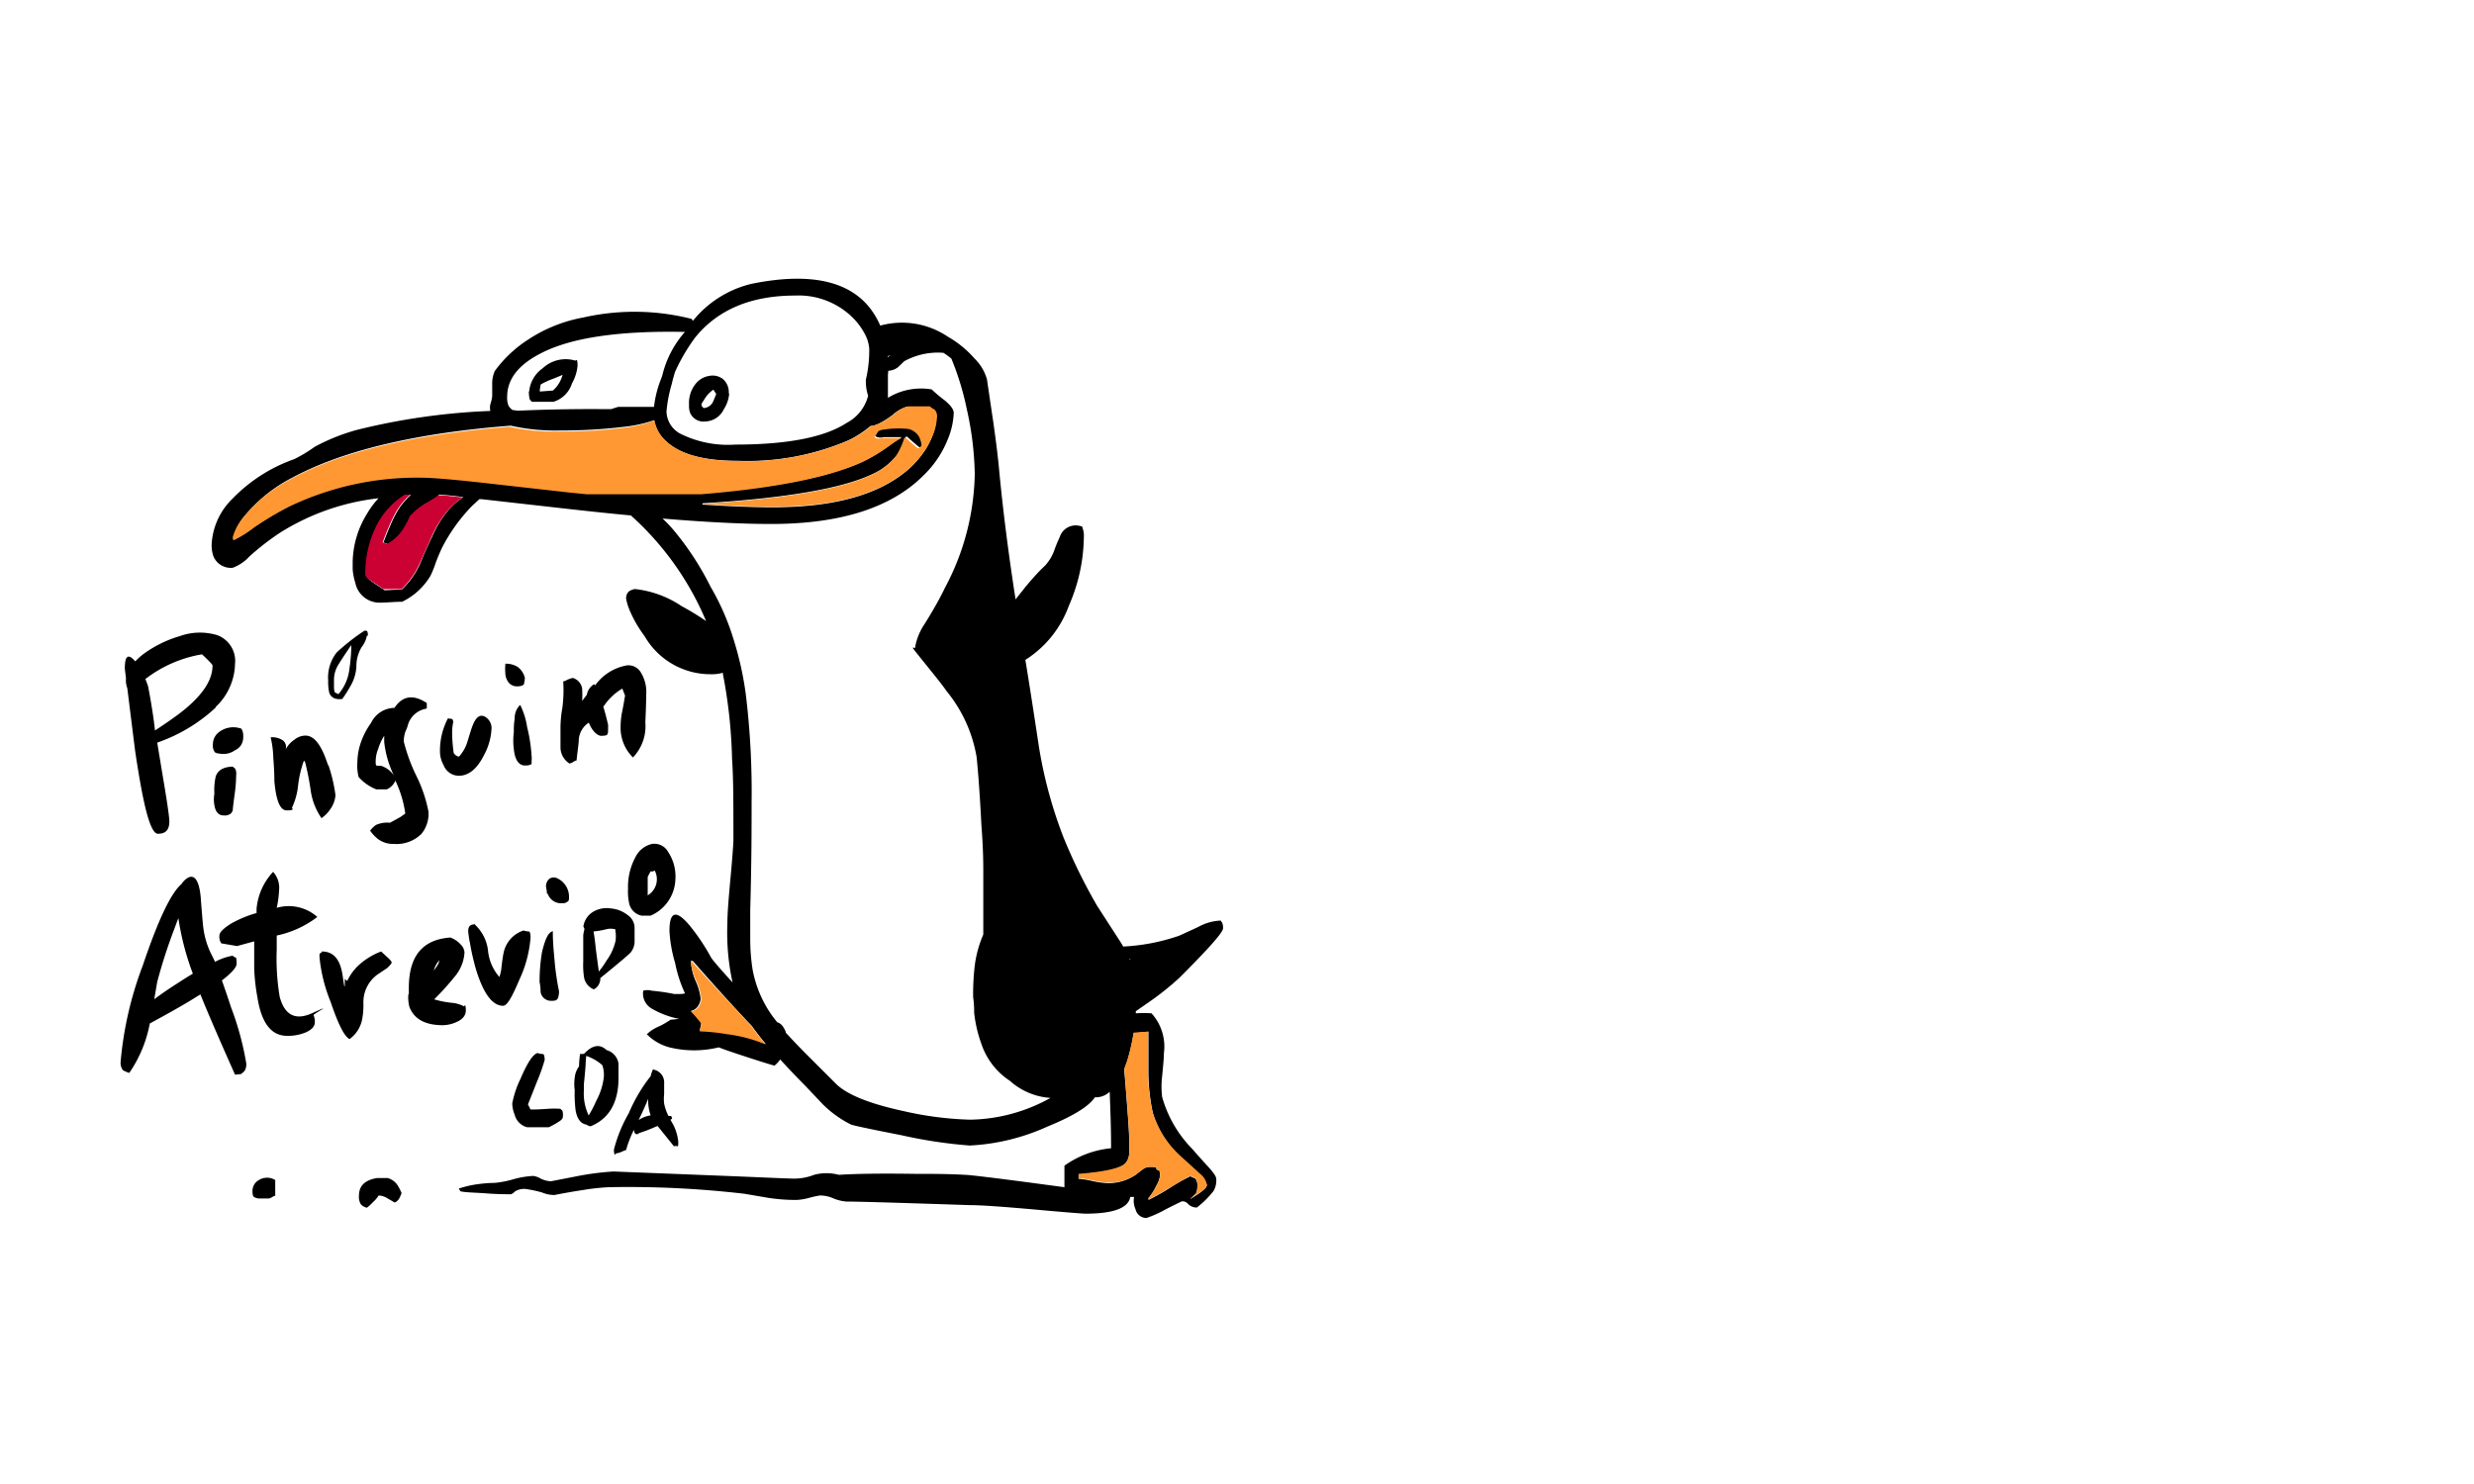 <svg id="Layer_1" data-name="Layer 1" xmlns="http://www.w3.org/2000/svg" viewBox="0 0 200 120"><defs><style>.cls-1,.cls-2,.cls-3{fill-rule:evenodd;}.cls-2{fill:#ff9833;}.cls-3{fill:#cb0033;}</style></defs><path class="cls-1" d="M98.87,75.08q0,.47-3.54,4A23.1,23.1,0,0,1,92.93,81l-1.11.77v.17a9,9,0,0,1,1.27,0,4,4,0,0,1,1,3.23c0,.41-.06,1-.14,1.84a6.91,6.91,0,0,0,0,1.7,9.74,9.74,0,0,0,2.41,4.17c.34.39.79.9,1.36,1.52.4.45.6.75.6.91a1.69,1.69,0,0,1-.22,1,7.67,7.67,0,0,1-1.34,1.33.94.94,0,0,1-.71-.28.6.6,0,0,0-.5-.22s-.48.22-1.37.68a9.15,9.15,0,0,1-1.5.67.9.9,0,0,1-.88-.7,1.65,1.65,0,0,1-.12-1h-.31c-.15.9-1.37,1.35-3.63,1.35-.16,0-1.48-.1-3.92-.32s-4.42-.37-5.4-.37c-5.71-.19-9.07-.29-10-.29a3.43,3.43,0,0,1-1.08-.27,2.63,2.63,0,0,0-1.07-.22,8.82,8.82,0,0,0-.89.2,4.59,4.59,0,0,1-1,.16,14.84,14.84,0,0,1-2.21-.16l-2-.34A81.16,81.16,0,0,0,49.2,96a18.12,18.12,0,0,0-2.08.23c-1,.15-1.73.29-2.29.4a2.53,2.53,0,0,1-1-.2,9.14,9.14,0,0,0-1.38-.29,1.38,1.38,0,0,0-.84.22.86.86,0,0,1-.29.21c-.41,0-1.09,0-2-.07s-1.71-.07-2.1-.17l-.13-.22a8.39,8.39,0,0,1,1.5-.35A11.33,11.33,0,0,1,40,95.65a8.18,8.18,0,0,0,1.46-.28,7.12,7.12,0,0,1,1.65-.28,1.55,1.55,0,0,1,.59.21,2.06,2.06,0,0,0,.84.22l2.06-.4a21.94,21.94,0,0,1,3-.39l9.67.38c2.88.12,4.44.19,4.7.19a4.43,4.43,0,0,0,1.84-.3,3.83,3.83,0,0,1,2,0c1.38-.09,3.4-.12,6.08-.08,1.37,0,2.76,0,4.14.08.27,0,2,.2,5.25.63l2.77.37V94.26a7.77,7.77,0,0,1,3.77-1.41c0-2-.08-3.51-.11-4.57h0a1.6,1.6,0,0,1-1.11.45h-.09c-.49.74-1.76,1.52-3.84,2.37a17.24,17.24,0,0,1-6.27,1.53,38.18,38.18,0,0,1-5.51-.83c-2.55-.5-3.92-.79-4.1-.87a8.82,8.82,0,0,1-2.26-1.62l-1.46-1.54c-.8-.81-1.46-1.51-2-2.1a2.19,2.19,0,0,1-.46.5c-.42-.11-1.2-.36-2.31-.72s-2-.67-2.19-.76a8.37,8.37,0,0,1-4,0,4,4,0,0,1-1.82-1.06,3.2,3.2,0,0,1,.91-.6,6.06,6.06,0,0,0,1-.57l.71-.07a7.1,7.1,0,0,1-2.22-.83A1.4,1.4,0,0,1,52,80.11a1.22,1.22,0,0,1,.68,0,16.75,16.75,0,0,1,1.84.27c.52,0,.8,0,.85-.07a10.46,10.46,0,0,1-.79-2.43,11,11,0,0,1-.46-2.61c0-1.59.55-1.73,1.64-.42a16.69,16.69,0,0,1,1.73,2.59c.16.24.73.91,1.73,2a18.77,18.77,0,0,1-.42-4.73c0-.83.1-2,.22-3.35.16-1.67.24-2.79.27-3.35,0-2.92,0-5.14-.11-6.64a40.67,40.67,0,0,0-.74-6.87V54.4a3.25,3.25,0,0,1-1,.12,6.14,6.14,0,0,1-5.33-3.08,9.89,9.89,0,0,1-1.17-2,4.68,4.68,0,0,1-.32-1,.74.74,0,0,1,.25-.64,1.44,1.44,0,0,1,.45-.17A8.34,8.34,0,0,1,55.08,49a22.07,22.07,0,0,1,2,1.22A23.84,23.84,0,0,0,51,41.68c-1.51-.14-3.13-.31-4.83-.5l-7.28-.82h-.13l-.6.55a14.09,14.09,0,0,0-2.43,3.39c-.13.28-.3.66-.49,1.16a8.7,8.7,0,0,1-.44,1.1,5.4,5.4,0,0,1-2.29,2.1c-.66,0-1.23.07-1.7.07a2,2,0,0,1-2.09-1.62A4.43,4.43,0,0,1,28.51,46v-.57a7.68,7.68,0,0,1,1.18-3.92,6.8,6.8,0,0,1,.91-1.22A18.92,18.92,0,0,0,22.76,43a20.33,20.33,0,0,0-2.6,2,3.48,3.48,0,0,1-1.34.91A1.52,1.52,0,0,1,17.26,45a2.72,2.72,0,0,1-.15-1,5.55,5.55,0,0,1,1.67-3.66,12.88,12.88,0,0,1,5-3.21,11.49,11.49,0,0,0,1.66-1,16.08,16.08,0,0,1,3.42-1.37,53.06,53.06,0,0,1,10.78-1.53,1.23,1.23,0,0,1,0-.54,3.6,3.6,0,0,0,.15-.63V31A2.45,2.45,0,0,1,40,30a10.05,10.05,0,0,1,2.65-2.51,12,12,0,0,1,4.52-1.82,18.75,18.75,0,0,1,8.75.12l.09.16a8.66,8.66,0,0,1,4.75-3c4.91-1,8.16-.16,9.81,2.3a6.28,6.28,0,0,1,.59,1.08,6.63,6.63,0,0,1,5.47.9A8.4,8.4,0,0,1,78.79,29a3.77,3.77,0,0,1,1,1.69c.1.7.28,1.9.53,3.59.21,1.51.37,2.78.46,3.82q.47,4.91,1.32,10.37c.23-.3.5-.63.79-1,.5-.6,1-1.18,1.61-1.75a3.76,3.76,0,0,0,.69-1.11,11.59,11.59,0,0,1,.48-1.18,1.35,1.35,0,0,1,1.7-.88l.1,0a2.41,2.41,0,0,0,.08.25,1.73,1.73,0,0,1,.07.6A14.21,14.21,0,0,1,86.4,49a8.66,8.66,0,0,1-3.51,4.36q.39,2.34,1.08,6.91a36,36,0,0,0,2,7.43,44.05,44.05,0,0,0,2.73,5.56L90.47,76q.18.27.33.54a16.23,16.23,0,0,0,4.36-.82c.07,0,.63-.27,1.7-.76a4.07,4.07,0,0,1,1.84-.52.18.18,0,0,0,.08.13A1,1,0,0,1,98.87,75.08Zm-7.56,2.47v.07l.09-.05Zm.33,6a16.2,16.2,0,0,1-.49,2.17c-.09.27-.18.52-.27.76.06.68.12,1.43.18,2.23.15,1.87.22,2.94.22,3.36V93.3a1.24,1.24,0,0,1-.34.82c-.41.4-1.65.68-3.75.85v.35a7.25,7.25,0,0,1,1.12.18,7.17,7.17,0,0,0,1.22.17A3.89,3.89,0,0,0,91.8,95l.57-.44a1,1,0,0,1,.6-.2c.3,0,.46,0,.51.09s0,0,0,.08a.26.26,0,0,0,.2.1c.06,0,.09.21.09.5a2.21,2.21,0,0,1-.29.75,4.47,4.47,0,0,1-.64,1v.15a16.17,16.17,0,0,0,1.63-.91,15.28,15.28,0,0,1,1.75-1l.41.18a.88.88,0,0,1,.16.61,1.39,1.39,0,0,1-.12.63l-.38.35-.07.08.7-.46c.44-.31.64-.52.64-.68A1.75,1.75,0,0,0,97,95l-1.32-1.24A8,8,0,0,1,93.2,90a15.9,15.9,0,0,1-.36-3.23V83.42ZM70,27.18a5.42,5.42,0,0,0-1-1.43,6.22,6.22,0,0,0-4.72-1.85c-3.57,0-6.26,1.14-8.08,3.39a15.05,15.05,0,0,0-1.5,2.5l-.13.28c-.1.33-.19.65-.27,1a11.06,11.06,0,0,0-.42,2.21A2.09,2.09,0,0,0,55,35.07a8.62,8.62,0,0,0,4.44.88q6.3,0,9-1.75A3.44,3.44,0,0,0,70.18,32,3.63,3.63,0,0,1,70,30.69a10.28,10.28,0,0,0,.27-2.47A2.87,2.87,0,0,0,70,27.18Zm1.78,1.62v.11l.06-.08L72,28.7Zm0,1.52v1.85a5.12,5.12,0,0,1,3.54-.68,11.1,11.1,0,0,0,1.06.89c.47.4.72.72.72,1a6.1,6.1,0,0,1-.45,2.07,8.39,8.39,0,0,1-2,3q-3.93,3.93-12.35,3.92c-2.25,0-5.16-.14-8.74-.44a11,11,0,0,1,.88.92,23.29,23.29,0,0,1,3,4.59,19.81,19.81,0,0,1,1.85,4.22,26.42,26.42,0,0,1,1,4.47,65.32,65.32,0,0,1,.47,8.73c0,2,0,4.84-.11,8.69V76a16,16,0,0,0,.19,2.4,9.29,9.29,0,0,0,2,4.27c.28.07.5.33.68.77v.06c.49.53,1.06,1.14,1.72,1.8l2.29,2.29c.89.91,2.72,1.65,5.49,2.25a27.26,27.26,0,0,0,5.4.7,13.7,13.7,0,0,0,6.5-1.76,5.45,5.45,0,0,1-3.29-1.39,5.73,5.73,0,0,1-2.28-2.94,10.8,10.8,0,0,1-.6-2.57,7.84,7.84,0,0,0-.08-1.24,20,20,0,0,1,.13-2.56,9.18,9.18,0,0,1,.69-2.51V70.49c0-.55,0-1.8-.15-3.73q-.18-3.51-.39-5.55a11.41,11.41,0,0,0-2.4-5.29c-.42-.6-1-1.31-1.66-2.13s-1-1.24-1.11-1.41a.81.81,0,0,1,.22,0v-.16a4.86,4.86,0,0,1,.75-1.77c1-1.6,1.48-2.58,1.65-2.94a20.18,20.18,0,0,0,2.4-9.18,25.53,25.53,0,0,0-.64-5.23A22.71,22.71,0,0,0,76.91,29a5.84,5.84,0,0,0-.64-.47,5.63,5.63,0,0,0-3.17.68c-.25.24-.42.41-.54.51a1.36,1.36,0,0,1-.75.26Zm-29,1.34a2.56,2.56,0,0,1,1.08-1.87,2.72,2.72,0,0,1,2.65-.63l.1-.05c.05,0,.08.18.08.47A3.56,3.56,0,0,1,46.24,31a2.26,2.26,0,0,1-1.5,1.49H43a1,1,0,0,1-.19-.23A3.47,3.47,0,0,1,42.75,31.66Zm.86-.15v.15l1.06-.08a2.59,2.59,0,0,0,.78-1.27s-.31.14-.77.32a6.23,6.23,0,0,0-1,.46ZM41,32.08a1.67,1.67,0,0,0,.11.73,1.26,1.26,0,0,0,.31.34l.44.06c2-.09,4.2-.14,6.55-.13h1l.56-.18h2.9a8.82,8.82,0,0,1,.59-2.31l.08-.23a8.21,8.21,0,0,1,1.83-3.52c-5.4-.11-9.33.48-11.76,1.79Q41,30,41,32.08Zm16.67-.57a2.43,2.43,0,0,0-.64.64l-.32.5v.13a.72.72,0,0,0,.17.22.92.92,0,0,0,.72-.43c.07-.13.16-.36.3-.71Zm1.28.29a2.68,2.68,0,0,1-.43,1.28,1.71,1.71,0,0,1-1.49,1,1.18,1.18,0,0,1-1.23-.67,1.58,1.58,0,0,1-.1-.49v-.26a2.46,2.46,0,0,1,.51-1.59,1.73,1.73,0,0,1,1.11-.67,1.37,1.37,0,0,1,1.11.24,1.39,1.39,0,0,1,.48,1.18Zm-2.16,9h0c2.24.15,4.14.22,5.7.22,5.12,0,8.82-1.09,11.15-3.25a8.21,8.21,0,0,0,1.19-1.44h0a7,7,0,0,0,.51-1,4.42,4.42,0,0,0,.35-1.59.76.76,0,0,0-.21-.61,1.11,1.11,0,0,1-.36-.25H73.33a3,3,0,0,0-1.14.65,6.72,6.72,0,0,1-1.2.75,3.57,3.57,0,0,1-.46.16h-.15a8.38,8.38,0,0,1-1.78,1.16,20.71,20.71,0,0,1-9,1.66c-2.7,0-4.6-.52-5.72-1.55a3,3,0,0,1-1-1.73h0a11.18,11.18,0,0,1-2.49.54,41.3,41.3,0,0,1-5.1.29,16.23,16.23,0,0,1-4-.39q-11.51.9-17.65,4.2a12.16,12.16,0,0,0-3.92,3.17,4.44,4.44,0,0,0-.82,1.53v.1a.24.24,0,0,0,.07.18,8.94,8.94,0,0,0,1.59-1,26.81,26.81,0,0,1,2.87-1.71,24,24,0,0,1,10.78-2.35c.72,0,2.24.12,4.54.37l7.38.83,1.35.14h9.3q8.93-.7,13-2.57A13.44,13.44,0,0,0,71.91,36a7.92,7.92,0,0,1,1-.65l-1.46,0a.86.86,0,0,1-.71-.09,2.5,2.5,0,0,0,.21-.35.63.63,0,0,1,.3-.21,7.85,7.85,0,0,1,2.27-.06,1.4,1.4,0,0,1,.91.61,2.29,2.29,0,0,1,.19.63.24.24,0,0,1-.07.18.46.46,0,0,1-.22.11c-.34-.27-.66-.55-1-.86h-.1a6.23,6.23,0,0,1-.71,1.47,5.18,5.18,0,0,1-2,1.56q-3.64,1.74-13.73,2.36Zm-21.32-.7c-.2.14-.45.3-.77.49a5.14,5.14,0,0,0-1.48,1.19,6,6,0,0,1-.53,1A3.6,3.6,0,0,1,31.34,44L31,43.86l.3-.77c.07-.18.14-.33.2-.47a9.68,9.68,0,0,1,.72-1.44,6.15,6.15,0,0,1,1-1.17h-.42a6.32,6.32,0,0,0-2.4,2.72,8.68,8.68,0,0,0-.78,3.79c0,.15.21.36.64.65s.79.52.83.56l1.41-.07a6.6,6.6,0,0,0,1.43-2c.42-1,.74-1.74,1-2.25a8.42,8.42,0,0,1,1.37-2.21,5.44,5.44,0,0,1,1.16-1c-.79-.12-1.44-.17-2-.21Zm10.07,15a.86.86,0,0,0,.3-.12,2,2,0,0,1,.47-.16,1.06,1.06,0,0,1,.75.86,8,8,0,0,1,0,1l.38-.5a1.25,1.25,0,0,1,.58-.85l.1.08a4,4,0,0,1,2.59-1.61,1.17,1.17,0,0,1,1.11.6,3,3,0,0,1,.42,1.77s0,.76-.07,2.24a3.66,3.66,0,0,1-1,2.84,3.36,3.36,0,0,1-1-2.49,6.12,6.12,0,0,1,.14-1.28c.11-.55.18-1,.22-1.23l-.22-.57A4.59,4.59,0,0,0,48.88,57l-.11.14q.19.61.39,1.47V59a.81.81,0,0,0,0,.22.94.94,0,0,0-.06.15c0,.09-.22.13-.5.13s-.73-.36-1-1.07l-.11.08a1.8,1.8,0,0,0-.7,1.28c0,.33-.1.89-.18,1.7a.71.71,0,0,0-.25.11.83.83,0,0,1-.32.14,1.55,1.55,0,0,1-.73-1.26V58.86a9.36,9.36,0,0,1,.15-1.61A11,11,0,0,0,45.53,55.07Zm-3.17.21c-.09.13-.28.19-.6.19A.85.85,0,0,1,41,55a1.23,1.23,0,0,1-.15-.59,3.31,3.31,0,0,1,0-.63v-.11a1.78,1.78,0,0,1,1,.26,1.56,1.56,0,0,1,.58.88A2.18,2.18,0,0,1,42.36,55.28ZM42.05,57a5.86,5.86,0,0,1,.56,1.78,12.66,12.66,0,0,1,.36,2.3,2.35,2.35,0,0,1,0,.53h0a.38.38,0,0,1,0,.15c-.06.09-.24.14-.52.14-.51,0-.82-.45-.91-1.31a5.33,5.33,0,0,1,0-1.4,5.71,5.71,0,0,1,.07-1.09A1.46,1.46,0,0,1,42.05,57Zm-5.5,1.14a.35.35,0,0,1,.07.34,4.27,4.27,0,0,0-.07.71,12.3,12.3,0,0,0,.13,1.71l.09.11a.56.56,0,0,0,.34.17A3.17,3.17,0,0,0,37.78,60c.17-.55.3-1,.4-1.26.27-.72.59-1,1-.8A1.06,1.06,0,0,1,39.73,59a5,5,0,0,1-.64,2.13c-.55,1.07-1.22,1.6-2,1.6a1.33,1.33,0,0,1-1.23-.86,2.27,2.27,0,0,1-.29-1,5.58,5.58,0,0,1,.64-2.78Zm-19.12-.92a13.31,13.31,0,0,1-4.72,2.83l.47,2.84c.34,2,.51,3.2.51,3.53,0,.69-.3,1-.92,1s-1.18-2.23-1.84-6.66c-.29-2.29-.5-4-.64-5.12h0a1.69,1.69,0,0,1-.11-.67V54.8c-.06-.47-.09-.73-.09-.75q0-1.56.84-.57h0a7.29,7.29,0,0,1,.58-.53,9.49,9.49,0,0,1,3.05-1.52,4.82,4.82,0,0,1,3-.07A2.22,2.22,0,0,1,19,53.68a4.92,4.92,0,0,1-1.57,3.49Zm-.25-3.41c0-.05-.13-.2-.39-.46s-.43-.41-.46-.44a10.27,10.27,0,0,0-4.58,2c.08.18.15.38.22.58.25,1.29.44,2.48.56,3.58h0c.76-.5,1.36-.92,1.8-1.24q2.85-2.11,2.85-4ZM19,62.14a.87.87,0,0,1,.09.55A11.05,11.05,0,0,1,19,64c-.1.73-.17,1.25-.19,1.58a.74.74,0,0,0-.12.18.79.79,0,0,1-.59.18c-.43,0-.68-.28-.77-.84a2.55,2.55,0,0,1,0-.91,5.14,5.14,0,0,1,.11-1.41c.18-.51.64-.77,1.38-.79A.87.87,0,0,0,19,62.14Zm.66-2.47a1.11,1.11,0,0,1-.67,1,1.58,1.58,0,0,1-.79.29,2.69,2.69,0,0,1-.69-.06l-.16-.08a.37.37,0,0,0-.07-.14,1,1,0,0,1-.07-.5,1.24,1.24,0,0,1,.52-1,1.9,1.9,0,0,1,1.8-.25,1.08,1.08,0,0,0,.08.19,1.51,1.51,0,0,1,.05.56Zm10-8.27a2.09,2.09,0,0,1-.42.92,3,3,0,0,0-.43,1.6,3.53,3.53,0,0,1-.37,1.36,11.18,11.18,0,0,1-.77,1.24c-.55.07-.9-.1-1.05-.49a4,4,0,0,1-.09-1,3.28,3.28,0,0,1,.68-2.26A16.84,16.84,0,0,1,29.46,51h.13c.1,0,.15.11.15.4Zm4.83,5.43a1.85,1.85,0,0,1,0,.47,1.87,1.87,0,0,0-1.5,1.27,2.78,2.78,0,0,1-.21.57,2.51,2.51,0,0,0-.14.81,14.07,14.07,0,0,0,1,2.75,11.3,11.3,0,0,1,1,2.94,2.58,2.58,0,0,1-.57,1.79,2.87,2.87,0,0,1-2.26.81,2,2,0,0,1-1.36-.48,3.29,3.29,0,0,1-.53-.59,2.05,2.05,0,0,1,.47-.46,2.2,2.2,0,0,1,1.13-.18c.57-.3.92-.5,1-.57s.24-.15.24-.2a9.06,9.06,0,0,0-.8-2.64,1.18,1.18,0,0,1-.16.29,1.36,1.36,0,0,1-.53.42h-.85a3.73,3.73,0,0,1-1.43-1,3.79,3.79,0,0,1-.1-1.21,5.19,5.19,0,0,1,.24-1.46A6.18,6.18,0,0,1,30,58.45a2.13,2.13,0,0,1,1.89-1.21c.66-1,1.55-1.12,2.69-.34ZM28.4,52.16c-.69,1-1.06,1.6-1.1,1.68A2.3,2.3,0,0,0,27,54.93v.64a1.2,1.2,0,0,0,.07.42l.29.14a3.76,3.76,0,0,0,.89-2.06A13.51,13.51,0,0,0,28.4,52.16Zm-1.85,9.71a12.62,12.62,0,0,1,.57,2.43,2.19,2.19,0,0,1-.25.86,2.9,2.9,0,0,1-.88,1A5.21,5.21,0,0,1,25.13,64a22.65,22.65,0,0,0-.46-2.36l-.1-.14a8.89,8.89,0,0,0-.47,2,5.54,5.54,0,0,1-.5,1.82l.06.11c0,.07-.18.1-.48.1-.54,0-.86-.79-1-2.37,0-.89-.07-1.54-.09-2a8,8,0,0,0-.21-1.54,1.54,1.54,0,0,1,.91.2.65.65,0,0,1,.29.8,2.19,2.19,0,0,1,.71-.8,1.47,1.47,0,0,1,.89-.34c.76,0,1.33.82,1.84,2.4Zm4-1.26a2.78,2.78,0,0,0-.18,1c0,.17,0,.28.11.31h.31a2,2,0,0,1,1.05.78A8.18,8.18,0,0,1,31.06,60v-.51l-.09.15a4.23,4.23,0,0,0-.42,1ZM25.65,74.15a8.17,8.17,0,0,1-3.28,1.5v1.13a18.78,18.78,0,0,0,.24,3.82c.4,1.49,1.27,1.94,2.62,1.33,2-.91,0,.09.12.17a1.21,1.21,0,0,1,.1.56c0,.34-.25.61-.75.83a3.79,3.79,0,0,1-1.49.27c-1.26,0-2.07-1-2.4-3.11a16.31,16.31,0,0,1-.26-2.32V76.12l-1.39.38-1.28-.22a.37.37,0,0,0-.07-.14.91.91,0,0,1-.07-.49c0-.26.31-.58,1-1a9.35,9.35,0,0,1,2-.82v-.33a5,5,0,0,1,1.34-3A1.93,1.93,0,0,1,22.56,72a8.25,8.25,0,0,1-.19,1.41,3.49,3.49,0,0,1,3.24.7Zm.24,2.94a.22.22,0,0,0,.13-.15c1,0,1.52.7,1.7,2.09.13.93.17,1,.15.12a.79.79,0,0,0,.2.17,4.22,4.22,0,0,1,.85-1.2,5.63,5.63,0,0,1,1.89-1.18l.62.57c.15.15.23.25.23.32s-.11.21-.35.44l-.76.51a2.74,2.74,0,0,0-1.17,2.36,6.29,6.29,0,0,1-.12,1.37,2.56,2.56,0,0,1-1,1.51c-.4-.18-.91-1.16-1.53-3a12.84,12.84,0,0,1-.89-3.51,2,2,0,0,1,0-.42Zm7.16,3.28v-.48c0-2.6,1.12-3.92,3.36-4.08a2.14,2.14,0,0,1,.83.56,1,1,0,0,1,.31.64,3.3,3.3,0,0,1-.74,1.9,21.89,21.89,0,0,1-1.71,1.9,7.76,7.76,0,0,0,1.42.28,2.64,2.64,0,0,1,1,.29l.08-.11s.06.14.06.42c0,.44-.28.77-.86,1a2.73,2.73,0,0,1-1,.21q-2.13,0-2.7-1.47a3,3,0,0,1-.09-1ZM15.16,71c.59-.37,1,.27,1.09,1.89.1,1.27.16,2,.2,2.23a6.72,6.72,0,0,0,.73,2.23c.05.1.12.24.2.43a4.77,4.77,0,0,1,1.43-.5.43.43,0,0,0,.23.14c.06,0,.09.2.09.5s-.4.75-1.19,1.36c.21.6.46,1.32.74,2.18A23.71,23.71,0,0,1,19.91,86a1,1,0,0,1-.15.61,2.91,2.91,0,0,1-.27.24L19,86.9c-1.22-2.74-2.16-4.9-2.8-6.49l-.86.53c-1,.6-2.1,1.21-3.23,1.82l-.06.3a10.44,10.44,0,0,1-1.6,3.7,2.81,2.81,0,0,1-.51-.22,1,1,0,0,1-.19-.67,28.93,28.93,0,0,1,1.79-7.79c1.24-3.68,2.28-5.88,3.14-6.6h0A1.41,1.41,0,0,1,15.16,71Zm-2.69,9.8c.51-.38,1.14-.82,1.88-1.29.44-.29.86-.55,1.24-.78a21.65,21.65,0,0,1-1.17-4.49c-.11.28-.22.58-.34.91a42.07,42.07,0,0,0-1.37,4.25Zm7.94,15.48a1,1,0,0,1,.52-.86,1.26,1.26,0,0,1,1.32,0v1.27a.7.7,0,0,0-.2.08,1,1,0,0,1-.29.14h-.85a.9.9,0,0,1-.39-.13C20.45,96.74,20.41,96.57,20.41,96.25Zm12.06.18a3.79,3.79,0,0,1-.18.42.78.78,0,0,1-.38.36l-.57-.33a1.47,1.47,0,0,0-.73-.24,2.59,2.59,0,0,1-.48.56,3.8,3.8,0,0,1-.47.43.93.93,0,0,1-.49-.28,1.16,1.16,0,0,1-.15-.71c0-.78.48-1.25,1.46-1.41h.86a1.41,1.41,0,0,1,.78.55,4.37,4.37,0,0,1,.35.68ZM54,68.87a3.58,3.58,0,0,1,.6,2.23,3.32,3.32,0,0,1-2,2.94h-.74a1.29,1.29,0,0,1-1-1,4.59,4.59,0,0,1-.09-1.17,5.06,5.06,0,0,1,.6-2.56,2,2,0,0,1,1.3-1.06,1.26,1.26,0,0,1,1.32.6Zm-1.28,1.61a.12.12,0,0,0-.14,0l-.22.43V72.4a1.51,1.51,0,0,0,.57-2ZM51.3,75v1.22A1.5,1.5,0,0,1,51,77c-.11.14-.93.84-2.47,2.09v.13a1.13,1.13,0,0,1-.19.5A.84.84,0,0,1,48,80a1.28,1.28,0,0,1-.79-1,6.51,6.51,0,0,1-.06-1.25c0-1,0-1.65,0-2.06,0-.19.06-.39.1-.58l-.09-.19A1.67,1.67,0,0,1,48,73.7a2.16,2.16,0,0,1,1.39-.24,2.49,2.49,0,0,1,1.33.52A1.26,1.26,0,0,1,51.3,75Zm4.55,2.7a4.56,4.56,0,0,0,.37,1.59,4.68,4.68,0,0,1,.42,1.47,1.16,1.16,0,0,1-.18.54.94.94,0,0,1-.61.45,4.7,4.7,0,0,1,.49.51,3.94,3.94,0,0,1,.36.45l-.13.61a16.54,16.54,0,0,1,2.22.23,12,12,0,0,1,3.12.87h0c-.41-.48-.8-1-1.16-1.49Q59.1,81.22,56,77.7Zm-6.1-2.33v-.22a1.44,1.44,0,0,0-.77,0,6.48,6.48,0,0,1-1,.17c.07.39.13.84.18,1.36.1.8.19,1.42.25,1.88a6.94,6.94,0,0,0,.62-.88,4.39,4.39,0,0,0,.74-1.63,3.74,3.74,0,0,0,0-.68Zm-5.53-3.09a3.43,3.43,0,0,0-.08-.56.81.81,0,0,1,.26-.65A.62.62,0,0,1,45,71a1.64,1.64,0,0,1,1,1.51c0,.17,0,.29-.07.36a.66.66,0,0,1-.5.17,1.14,1.14,0,0,1-1.15-.77Zm-5.88,2.44a3.39,3.39,0,0,1,1.11,2.13A3.79,3.79,0,0,0,40.37,79a3,3,0,0,0,.17-.8c.06-.5.11-.86.16-1.09a2.4,2.4,0,0,1,1.63-1.87,1.2,1.2,0,0,0,.42.08c.09,0,.14.19.14.49A9.75,9.75,0,0,1,42,79.19c-.6,1.42-1,2.14-1.33,2.14q-1.29,0-2.19-2.94A19.17,19.17,0,0,1,38,76.3a8,8,0,0,1-.15-1c0-.3.1-.46.28-.52s.29,0,.29-.08Zm-3.29,3.77a3.21,3.21,0,0,0,.34-.48c.11-.19.13-.31.08-.38v.07a2,2,0,0,0-.36.64Zm9.64-3.2c0,1.07.1,1.85.14,2.36a20.74,20.74,0,0,0,.36,2.49,1.46,1.46,0,0,1-.08.55c-.09.22-.25.24-.56.24a.85.85,0,0,1-.85-.73,3.7,3.7,0,0,0-.08-.79,14.18,14.18,0,0,1,.2-2.44c.27-1.1.52-1.62.92-1.68Zm2.66,10.57c0,.23-.05.84-.15,1.82h0v.52a4.13,4.13,0,0,0,.39,2A10.18,10.18,0,0,0,48.21,89a5.33,5.33,0,0,0,.6-1.87,2.34,2.34,0,0,0-.12-1,3.84,3.84,0,0,0-1.3-.75Zm-.14-.64h0c.67-.72,1.28-.83,1.82-.31A1.34,1.34,0,0,1,50,86v1.16q0,3-2.27,3.92a1.17,1.17,0,0,1-.36-.16h-.06c-.41-.12-.67-.5-.78-1.15a11,11,0,0,1-.07-1.62,3.69,3.69,0,0,1,0-1,1.83,1.83,0,0,1,.35-.92,8.9,8.9,0,0,1,.08-1ZM43.4,87.49c-.47,1.19-.71,1.8-.72,1.81l.21.42q.6,0,1.41-.06a8,8,0,0,1,1,0l.1.09c.1.09.11.21.11.48s-.16.36-.46.55a6.42,6.42,0,0,1-.68.37H42.61a1.4,1.4,0,0,1-1-1,2.62,2.62,0,0,1-.2-.92,8,8,0,0,1,.67-2c.52-1.23,1-2,1.38-2.08a1.2,1.2,0,0,0,.42.08c.1,0,.15.2.15.49A15.33,15.33,0,0,1,43.4,87.49Zm9.42-1a1.05,1.05,0,0,1,.87,1.12v.85a3.39,3.39,0,0,0,0,.78,3.87,3.87,0,0,0,.35,1h.22l.08.22-.14.08.09.17a3.8,3.8,0,0,1,.54,1.6c0,.27,0,.4-.07.38a.45.45,0,0,0-.28,0l-1.32-1.64-.25.1a10.9,10.9,0,0,1-1.24.47.25.25,0,0,1-.2.09c-.13,0-.21-.13-.22-.36A9.51,9.51,0,0,0,50.61,93a1,1,0,0,0-.29.11,2.26,2.26,0,0,1-.56.17.12.12,0,0,1-.07.1s-.06-.13-.06-.42a11.58,11.58,0,0,1,1.2-2.94,13,13,0,0,1,1.77-3,2.61,2.61,0,0,1,.22-.61Zm-1.09,3.85-.09.23a1.88,1.88,0,0,1,.42-.23,2.39,2.39,0,0,1,.54-.15A3.46,3.46,0,0,1,52.4,89v-.15C52.23,89.29,52,89.78,51.73,90.36Z"/><path class="cls-2" d="M91.64,83.5l1.17-.08v3.29a15.9,15.9,0,0,0,.36,3.23,8,8,0,0,0,2.47,3.72L97,94.9a1.55,1.55,0,0,1,.57.89c0,.21-.2.37-.64.68l-.7.46.07-.08.38-.35a1.25,1.25,0,0,0,.12-.63.88.88,0,0,0-.16-.61l-.41-.17c-.1,0-.69.38-1.75,1a17.09,17.09,0,0,1-1.62.9v-.12a4.81,4.81,0,0,0,.63-1,2.21,2.21,0,0,0,.29-.75c0-.29,0-.45-.09-.5a.26.26,0,0,1-.2-.1v-.08a1,1,0,0,0-.51-.09,1,1,0,0,0-.6.2l-.57.44a3.89,3.89,0,0,1-2.27.63,7.17,7.17,0,0,1-1.22-.17,7.25,7.25,0,0,0-1.12-.18v-.35c2.1-.17,3.34-.45,3.75-.84a1.29,1.29,0,0,0,.34-.83V92c0-.31-.07-1.49-.22-3.36-.06-.8-.12-1.55-.18-2.23.09-.24.18-.49.27-.76A16.81,16.81,0,0,0,91.64,83.5ZM56.74,40.75q10.08-.61,13.73-2.36a5.18,5.18,0,0,0,2-1.56,6.2,6.2,0,0,0,.64-1.44h.1c.32.3.64.59,1,.86a.43.43,0,0,0,.21-.11.24.24,0,0,0,.07-.18,2.14,2.14,0,0,0-.19-.64,1.4,1.4,0,0,0-.84-.63,7.77,7.77,0,0,0-2.26.09.63.63,0,0,0-.3.21,1.94,1.94,0,0,1-.21.34c.09.14.34.17.71.1l1.46,0a7.92,7.92,0,0,0-1,.65,13.44,13.44,0,0,1-2.19,1.3q-4.08,1.86-13,2.59H47.44l-1.39-.14L38.67,39c-2.3-.25-3.82-.37-4.54-.37a23.91,23.91,0,0,0-10.78,2.35,25.72,25.72,0,0,0-2.86,1.71,9.4,9.4,0,0,1-1.6,1,.24.24,0,0,1-.07-.18v-.1a4.44,4.44,0,0,1,.82-1.53,12.16,12.16,0,0,1,3.92-3.17q6.12-3.3,17.65-4.2a15.77,15.77,0,0,0,4,.38,39.43,39.43,0,0,0,5.1-.28A11.1,11.1,0,0,0,52.91,34h0a3,3,0,0,0,1,1.73c1.12,1,3,1.55,5.72,1.55a20.73,20.73,0,0,0,9-1.67,7.82,7.82,0,0,0,1.82-1.19h.15a2.51,2.51,0,0,0,.46-.16,5.75,5.75,0,0,0,1.2-.75,2.88,2.88,0,0,1,1.14-.65h1.78a1.11,1.11,0,0,0,.36.25.76.76,0,0,1,.21.61,4.46,4.46,0,0,1-.38,1.56,6.53,6.53,0,0,1-.51,1h0a8.21,8.21,0,0,1-1.19,1.44c-2.33,2.17-6,3.25-11.15,3.25-1.56,0-3.46-.06-5.7-.22Zm-.89,37h.07c2.12,2.35,3.72,4,4.83,5.23.36.51.75,1,1.16,1.48h0a12.09,12.09,0,0,0-3.12-.83,16.54,16.54,0,0,0-2.22-.23l.13-.61a3.94,3.94,0,0,0-.36-.45,5,5,0,0,0-.49-.54,1,1,0,0,0,.68-.48,1.14,1.14,0,0,0,.17-.54,4.41,4.41,0,0,0-.41-1.47A4.49,4.49,0,0,1,55.85,77.7Z"/><path class="cls-3" d="M35.42,40.05c.54,0,1.19.09,2,.17a5.44,5.44,0,0,0-1.16,1,8.55,8.55,0,0,0-1.36,2.16c-.23.51-.55,1.26-1,2.25a6.6,6.6,0,0,1-1.43,2L31,47.64s-.32-.23-.83-.56-.64-.5-.64-.65a8.61,8.61,0,0,1,.79-3.7A6.33,6.33,0,0,1,32.73,40h.42a6.15,6.15,0,0,0-1,1.17,9.68,9.68,0,0,0-.72,1.44c-.06.14-.13.29-.2.47l-.3.77.36.14a3.57,3.57,0,0,0,1.3-1.23,6,6,0,0,0,.53-1,5.07,5.07,0,0,1,1.51-1.18C35,40.35,35.26,40.19,35.42,40.05Z"/></svg>